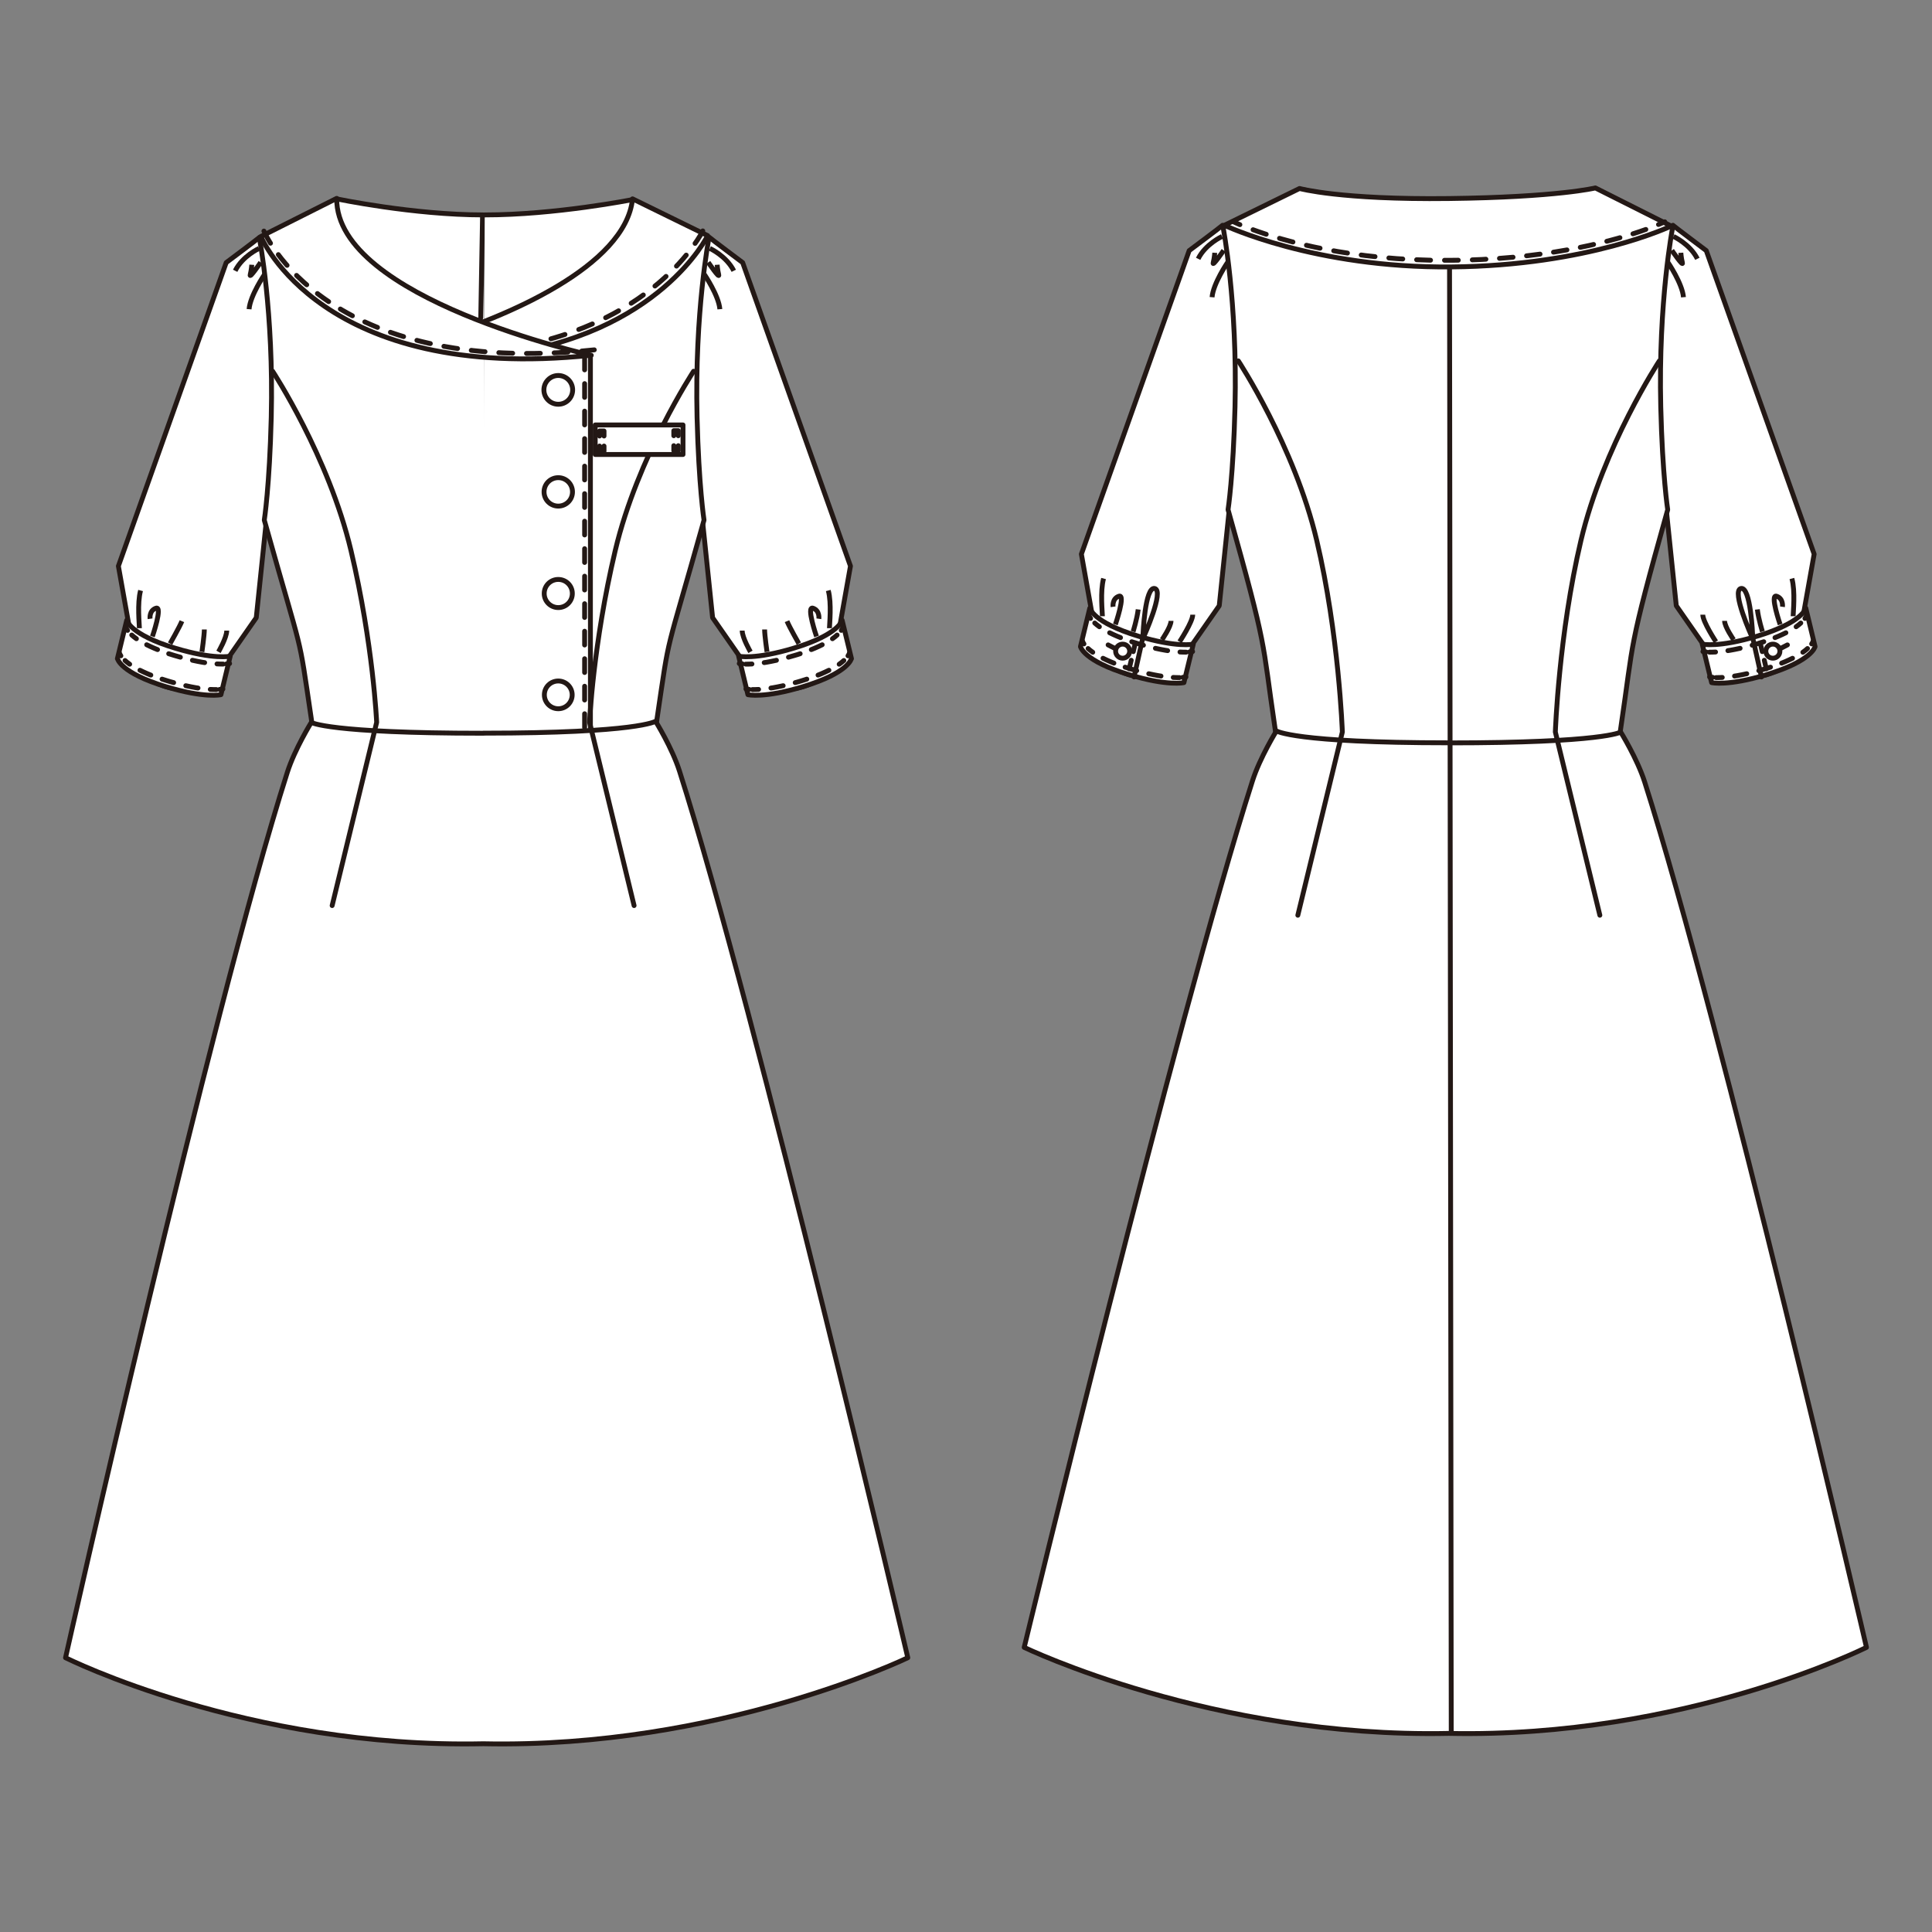 <?xml version="1.0" encoding="UTF-8"?>
<svg xmlns="http://www.w3.org/2000/svg" version="1.1" viewBox="0 0 250 250">
  <rect x="0" y="0" width="250" height="250" fill="#808080" stroke="none"/>
  <!-- Generator: Adobe Illustrator 30.0.0, SVG Export Plug-In . SVG Version: 2.1.1 Build 123)  -->
  <defs>
    <style>
      .st0 {
        stroke-dasharray: 1.15 1.15;
      }

      .st0, .st1, .st2, .st3, .st4, .st5, .st6, .st7, .st8, .st9, .st10 {
        fill: none;
      }

      .st0, .st1, .st2, .st4, .st5, .st6, .st7, .st8, .st9, .st10 {
        stroke: #231815;
        stroke-width: .63px;
      }

      .st0, .st1, .st2, .st4, .st5, .st7, .st8, .st9, .st10 {
        stroke-linecap: round;
        stroke-linejoin: round;
      }

      .st11 {
        fill: #fff;
      }

      .st2 {
        stroke-dasharray: 1.8 1.8;
      }

      .st4 {
        stroke-dasharray: 1.78 1.78;
      }

      .st12 {
        isolation: isolate;
      }

      .st5 {
        stroke-dasharray: 1.9 1.9;
      }

      .st6 {
        stroke-miterlimit: 10;
      }

      .st7 {
        stroke-dasharray: 1.61 1.61;
      }

      .st8 {
        stroke-dasharray: 1.54 1.54;
      }

      .st13 {
        mix-blend-mode: multiply;
      }

      .st9 {
        stroke-dasharray: 1.79 1.79;
      }

      .st10 {
        stroke-dasharray: 1.76 1.76;
      }
    </style>
  </defs>
  <g class="st12">
    <g id="_レイヤー_1">
      <g>
        <g class="st13">
          <path class="st11" d="M29.44,85.27l3.72-5.34,1.4-13.46,8.46-16.02-9.43-19.75c-.16.17-4.32,3.28-4.32,3.28l-13.95,39.27,1.33,7.48s-1.08,6.34,4.81,8.13c5.06,1.54,7.99-3.58,7.99-3.58"/>
          <path class="st1" d="M29.44,85.27l3.72-5.34,1.4-13.46,8.46-16.02-9.43-19.75c-.16.17-4.32,3.28-4.32,3.28l-13.95,39.27,1.33,7.48s-1.08,6.34,4.81,8.13c5.06,1.54,7.99-3.58,7.99-3.58Z"/>
          <path class="st11" d="M15.2,85.23s.36,1.84,6.25,3.62c5.06,1.54,7.14,1.04,7.14,1.04l1.2-4.98s-2.07.49-7.14-1.04c-5.89-1.78-6.25-3.62-6.25-3.62l-1.21,4.98Z"/>
          <path class="st1" d="M15.2,85.23s.36,1.84,6.25,3.62c5.06,1.54,7.14,1.04,7.14,1.04l1.2-4.98s-2.07.49-7.14-1.04c-5.89-1.78-6.25-3.62-6.25-3.62l-1.21,4.98Z"/>
          <path class="st1" d="M15.45,84.48s.03.14.19.38"/>
          <path class="st8" d="M18.11,86.73c.58.29,1.28.6,2.13.9"/>
          <path class="st7" d="M24.04,88.73c.94.21,1.73.34,2.37.41"/>
          <path class="st1" d="M27.21,89.21c.31.02.58.02.8.02M20.97,87.88c.23.08.48.16.73.23.27.08.52.16.77.22M16.18,85.47c.16.15.36.31.6.48"/>
          <path class="st1" d="M16.32,81.19s.03.14.19.38M28.42,89.21c.28-.02.42-.05.42-.05"/>
          <path class="st8" d="M18.98,83.43c.58.29,1.28.6,2.13.9"/>
          <path class="st7" d="M24.9,85.44c.94.21,1.73.34,2.37.41"/>
          <path class="st1" d="M28.08,85.91c.31.02.58.02.8.02M21.83,84.59c.24.08.48.15.74.23.26.08.52.15.77.22M17.05,82.17c.16.15.36.31.6.48"/>
          <path class="st1" d="M29.29,85.91c.28-.02.42-.05.42-.05"/>
          <path class="st6" d="M28.27,84.35s1.07-1.83,1.07-2.75M26.13,84.35s.31-2.14.31-2.9M22.01,83.28s1.22-2.14,1.53-2.9M19.72,82.36s1.37-3.97.46-3.66c-.91.31-.76,1.37-.76,1.37M18.04,81.29c0-.46-.3-3.21.15-4.88M34.24,35.5s-1.86,2.72-2.01,4.51M33.73,33.95s-1.51,2.22-1.35,1.59c.16-.63.2-1.28.2-1.28M33.52,32.15s-2.13.97-3.09,2.89"/>
          <path class="st11" d="M95.93,85.27l-3.72-5.34-1.4-13.46-8.46-16.02,9.43-19.75c.16.17,4.32,3.28,4.32,3.28l13.95,39.27-1.33,7.48s1.08,6.34-4.81,8.13c-5.06,1.54-7.99-3.58-7.99-3.58"/>
          <path class="st1" d="M95.93,85.27l-3.72-5.34-1.4-13.46-8.46-16.02,9.43-19.75c.16.17,4.32,3.28,4.32,3.28l13.95,39.27-1.33,7.48s1.08,6.34-4.81,8.13c-5.06,1.54-7.99-3.58-7.99-3.58Z"/>
          <path class="st11" d="M110.17,85.23s-.36,1.84-6.25,3.62c-5.06,1.54-7.14,1.04-7.14,1.04l-1.2-4.98s2.07.49,7.14-1.04c5.89-1.78,6.25-3.62,6.25-3.62l1.21,4.98Z"/>
          <path class="st1" d="M110.17,85.23s-.36,1.84-6.25,3.62c-5.06,1.54-7.14,1.04-7.14,1.04l-1.2-4.98s2.07.49,7.14-1.04c5.89-1.78,6.25-3.62,6.25-3.62l1.21,4.98Z"/>
          <path class="st1" d="M109.92,84.48s-.03.14-.19.38"/>
          <path class="st8" d="M107.26,86.73c-.58.29-1.28.6-2.13.9"/>
          <path class="st7" d="M101.34,88.73c-.94.21-1.73.34-2.37.41"/>
          <path class="st1" d="M98.16,89.21c-.32.02-.58.02-.8.02M104.4,87.88c-.23.08-.48.16-.73.23-.27.08-.52.16-.77.22M109.19,85.47c-.16.15-.36.31-.6.48"/>
          <path class="st1" d="M109.05,81.19s-.03.14-.19.38M96.95,89.21c-.28-.02-.42-.05-.42-.05"/>
          <path class="st8" d="M106.39,83.43c-.58.29-1.28.6-2.13.9"/>
          <path class="st7" d="M100.47,85.44c-.94.21-1.73.34-2.37.41"/>
          <path class="st1" d="M97.3,85.92c-.31.02-.58.02-.8.02M103.54,84.59c-.24.08-.48.16-.74.23-.26.08-.52.15-.77.22M108.32,82.17c-.16.15-.36.31-.6.48"/>
          <path class="st1" d="M96.08,85.91c-.28-.02-.42-.05-.42-.05"/>
          <path class="st6" d="M97.11,84.35s-1.07-1.83-1.07-2.75M99.25,84.35s-.31-2.14-.31-2.9M103.37,83.28s-1.22-2.14-1.53-2.9M105.66,82.36s-1.37-3.97-.46-3.66c.91.31.76,1.37.76,1.37M107.33,81.29c0-.46.3-3.21-.15-4.88M91.14,35.5s1.86,2.72,2.01,4.51M91.65,33.95s1.51,2.22,1.35,1.59c-.16-.63-.2-1.28-.2-1.28M91.86,32.15s2.13.97,3.09,2.89"/>
          <path class="st11" d="M62.57,27.81c-9.15,0-19.01-2.08-19.01-2.08l-10,5.05s1.87,9.58,1.54,23.21c-.22,8.94-.9,13.31-.9,13.31,5.2,18.54,4.34,13.94,6.06,25.56.59,3.95,2.23,16.26,2.23,16.26l20.52,16.34"/>
          <path class="st1" d="M62.57,27.81c-9.15,0-19.01-2.08-19.01-2.08l-10,5.05s1.87,9.58,1.54,23.21c-.22,8.94-.9,13.31-.9,13.31,5.2,18.54,4.34,13.94,6.06,25.56.59,3.95,2.23,16.26,2.23,16.26l20.52,16.34"/>
          <line class="st1" x1="62.44" y1="28.08" x2="62.21" y2="41.12"/>
          <path class="st11" d="M62.73,27.81c9.15,0,19.1-1.98,19.1-1.98l9.91,4.95s-1.87,9.58-1.54,23.21c.22,8.94.9,13.31.9,13.31-5.2,18.54-4.34,13.94-6.06,25.56-.58,3.95-2.23,16.26-2.23,16.26l-20.52,16.34"/>
          <path class="st1" d="M62.73,27.81c9.15,0,19.1-1.98,19.1-1.98l9.91,4.95s-1.87,9.58-1.54,23.21c.22,8.94.9,13.31.9,13.31-5.2,18.54-4.34,13.94-6.06,25.56-.58,3.95-2.23,16.26-2.23,16.26l-20.52,16.34"/>
          <path class="st11" d="M62.54,94.87c20.09,0,22.29-1.54,22.29-1.54,0,0,2.13,3.43,3.09,6.43,10.02,31.43,29.55,114.75,29.55,114.75,0,0-24.37,11.77-54.93,11.13-30.56.64-54.06-11.13-54.06-11.13,0,0,18.68-83.17,28.71-114.6.96-2.99,3.09-6.43,3.09-6.43,0,0,2.19,1.4,22.27,1.4"/>
          <path class="st1" d="M62.54,94.87c20.09,0,22.29-1.54,22.29-1.54,0,0,2.13,3.43,3.09,6.43,10.02,31.43,29.55,114.75,29.55,114.75,0,0-24.37,11.77-54.93,11.13-30.56.64-54.06-11.13-54.06-11.13,0,0,18.68-83.17,28.71-114.6.96-2.99,3.09-6.43,3.09-6.43,0,0,2.19,1.4,22.27,1.4Z"/>
          <line class="st1" x1="76.4" y1="46.08" x2="76.4" y2="94.16"/>
          <line class="st4" x1="75.65" y1="46.08" x2="75.65" y2="94.16"/>
          <path class="st11" d="M74.1,50.45c0,1.03-.83,1.86-1.86,1.86s-1.86-.83-1.86-1.86.84-1.86,1.86-1.86,1.86.83,1.86,1.86"/>
          <path class="st1" d="M74.1,50.45c0,1.03-.83,1.86-1.86,1.86s-1.86-.83-1.86-1.86.84-1.86,1.86-1.86,1.86.83,1.86,1.86Z"/>
          <path class="st11" d="M72.24,65.49c-1.02,0-1.84-.82-1.84-1.84s.82-1.84,1.84-1.84,1.84.82,1.84,1.84-.82,1.84-1.84,1.84"/>
          <path class="st1" d="M72.24,65.49c-1.02,0-1.84-.82-1.84-1.84s.82-1.84,1.84-1.84,1.84.82,1.84,1.84-.82,1.84-1.84,1.84Z"/>
          <path class="st11" d="M72.24,78.62c-1,0-1.82-.81-1.82-1.82s.81-1.82,1.82-1.82,1.82.81,1.82,1.82-.81,1.82-1.82,1.82"/>
          <path class="st1" d="M72.24,78.62c-1,0-1.82-.81-1.82-1.82s.81-1.82,1.82-1.82,1.82.81,1.82,1.82-.81,1.82-1.82,1.82Z"/>
          <path class="st11" d="M72.24,91.71c-.99,0-1.8-.8-1.8-1.8s.81-1.79,1.8-1.79,1.8.8,1.8,1.79-.8,1.8-1.8,1.8"/>
          <path class="st1" d="M72.24,91.71c-.99,0-1.8-.8-1.8-1.8s.81-1.79,1.8-1.79,1.8.8,1.8,1.79-.8,1.8-1.8,1.8Z"/>
          <path class="st11" d="M55.72,44c9.71-2.9,25.24-9.55,26.13-18.27l9.72,4.76s-6.21,12.83-27.11,15.47"/>
          <path class="st1" d="M55.72,44c9.71-2.9,25.24-9.55,26.13-18.27l9.72,4.76s-6.21,12.83-27.11,15.47"/>
          <path class="st5" d="M90.94,29.88s-6.21,12.83-27.11,15.47"/>
          <path class="st1" d="M89.75,48.04s-7.25,11.03-10.14,23.21c-2.88,12.17-3.32,22.22-3.32,22.22l5.76,23.71M35.28,48.04s7.25,11.03,10.14,23.21c2.88,12.17,3.32,22.22,3.32,22.22l-5.76,23.71"/>
          <path class="st11" d="M43.57,25.67l-9.81,4.93s7.82,19.04,42.75,15.37c0,0-33.07-7.32-32.94-20.29"/>
          <path class="st1" d="M43.57,25.67l-9.81,4.93s7.82,19.04,42.75,15.37c0,0-33.07-7.32-32.94-20.29Z"/>
          <path class="st9" d="M34.15,29.9s7.82,19.04,42.75,15.37"/>
          <rect class="st11" x="77.02" y="54.99" width="11.36" height="3.82"/>
          <rect class="st1" x="77.02" y="54.99" width="11.36" height="3.82"/>
          <path class="st1" d="M78.16,57.72v.65h-.58v-.65M77.58,56.42v-.65h.58v.65"/>
          <path class="st1" d="M87.77,57.67v.65h-.58v-.65M87.19,56.38v-.65h.58v.65"/>
          <rect class="st3" x="5" y="22.19" width="115.95" height="206.96"/>
          <rect class="st3" x="5" y="22.19" width="115.95" height="206.96"/>
        </g>
        <g class="st13">
          <path class="st11" d="M154.05,83.72l3.72-5.34,1.4-13.46,8.46-16.02-9.43-19.75c-.16.17-4.32,3.28-4.32,3.28l-13.95,39.27,1.33,7.47s-1.08,6.35,4.81,8.14c5.06,1.53,7.99-3.58,7.99-3.58"/>
          <path class="st1" d="M154.05,83.72l3.72-5.34,1.4-13.46,8.46-16.02-9.43-19.75c-.16.17-4.32,3.28-4.32,3.28l-13.95,39.27,1.33,7.47s-1.08,6.35,4.81,8.14c5.06,1.53,7.99-3.58,7.99-3.58Z"/>
          <path class="st11" d="M139.81,83.67s.36,1.84,6.25,3.62c5.06,1.54,7.14,1.04,7.14,1.04l1.21-4.98s-2.08.49-7.14-1.04c-5.89-1.79-6.25-3.62-6.25-3.62l-1.21,4.98Z"/>
          <path class="st1" d="M139.81,83.67s.36,1.84,6.25,3.62c5.06,1.54,7.14,1.04,7.14,1.04l1.21-4.98s-2.08.49-7.14-1.04c-5.89-1.79-6.25-3.62-6.25-3.62l-1.21,4.98Z"/>
          <path class="st1" d="M140.07,82.94s.03.14.19.38"/>
          <path class="st8" d="M142.73,85.18c.58.29,1.28.6,2.13.9"/>
          <path class="st7" d="M148.65,87.18c.94.21,1.73.34,2.37.41"/>
          <path class="st1" d="M151.82,87.66c.32.02.58.02.8.02M145.59,86.33c.23.08.48.16.73.23.27.08.52.16.77.22M140.8,83.92c.16.15.36.31.6.48"/>
          <path class="st1" d="M140.93,79.64s.03.14.19.38M153.04,87.65c.28-.02.42-.05.42-.05"/>
          <path class="st8" d="M143.59,81.88c.58.29,1.28.6,2.13.9"/>
          <path class="st7" d="M149.51,83.89c.94.21,1.73.34,2.37.41"/>
          <path class="st1" d="M152.69,84.37c.32.02.58.02.8.02M146.45,83.04c.24.08.48.16.74.23.26.08.52.15.77.22M141.66,80.62c.16.15.36.31.6.48"/>
          <path class="st1" d="M153.9,84.36c.28-.02.42-.05.42-.05"/>
          <path class="st6" d="M152.64,83.04s1.7-2.58,1.7-3.5M150.36,82.78s1.17-1.68,1.17-2.44M146.62,81.73s.51-1.6.66-2.87M144.33,80.81s1.37-3.97.46-3.66c-.91.3-.76,1.37-.76,1.37M142.65,79.74c0-.46-.3-3.21.15-4.88M158.85,33.95s-1.86,2.72-2.01,4.51M158.34,32.4s-1.51,2.22-1.35,1.59c.16-.63.2-1.28.2-1.28M158.13,30.6s-2.13.97-3.09,2.89"/>
          <line class="st1" x1="147.88" y1="82.52" x2="146.75" y2="87.6"/>
          <line class="st1" x1="144.86" y1="84.21" x2="143.39" y2="83.45"/>
          <path class="st11" d="M146.18,84.26c0,.5-.41.91-.91.91s-.91-.41-.91-.91.41-.91.91-.91.91.41.91.91"/>
          <path class="st1" d="M146.18,84.26c0,.5-.41.91-.91.91s-.91-.41-.91-.91.41-.91.91-.91.91.41.91.91Z"/>
          <path class="st11" d="M147.9,82.18s.25-6.33,1.52-6.03-1.42,6.24-1.42,6.24"/>
          <path class="st1" d="M147.9,82.18s.25-6.33,1.52-6.03-1.42,6.24-1.42,6.24"/>
          <line class="st0" x1="146.91" y1="83.2" x2="146.12" y2="86.54"/>
          <path class="st11" d="M220.63,83.72l-3.72-5.34-1.4-13.46-8.46-16.02,9.43-19.75c.16.17,4.31,3.28,4.31,3.28l13.96,39.27-1.33,7.47s1.08,6.35-4.81,8.14c-5.06,1.53-7.99-3.58-7.99-3.58"/>
          <path class="st1" d="M220.63,83.72l-3.72-5.34-1.4-13.46-8.46-16.02,9.43-19.75c.16.17,4.31,3.28,4.31,3.28l13.96,39.27-1.33,7.47s1.08,6.35-4.81,8.14c-5.06,1.53-7.99-3.58-7.99-3.58Z"/>
          <path class="st11" d="M234.87,83.67s-.36,1.84-6.25,3.62c-5.06,1.54-7.14,1.04-7.14,1.04l-1.21-4.98s2.08.49,7.14-1.04c5.89-1.79,6.26-3.62,6.26-3.62l1.2,4.98Z"/>
          <path class="st1" d="M234.87,83.67s-.36,1.84-6.25,3.62c-5.06,1.54-7.14,1.04-7.14,1.04l-1.21-4.98s2.08.49,7.14-1.04c5.89-1.79,6.26-3.62,6.26-3.62l1.2,4.98Z"/>
          <path class="st1" d="M234.62,82.94s-.03.14-.19.38"/>
          <path class="st8" d="M231.95,85.18c-.58.29-1.28.6-2.13.9"/>
          <path class="st7" d="M226.03,87.18c-.94.21-1.73.34-2.37.41"/>
          <path class="st1" d="M222.86,87.66c-.32.02-.58.02-.8.02M229.1,86.33c-.23.08-.48.16-.74.23-.26.08-.52.16-.77.22M233.89,83.92c-.16.15-.36.31-.6.48"/>
          <path class="st1" d="M233.75,79.64s-.03.14-.19.38M221.64,87.65c-.28-.02-.42-.05-.42-.05"/>
          <path class="st8" d="M231.09,81.88c-.58.29-1.28.6-2.13.9"/>
          <path class="st7" d="M225.17,83.89c-.94.21-1.73.34-2.37.41"/>
          <path class="st1" d="M221.99,84.37c-.32.02-.58.02-.8.02M228.23,83.04c-.23.08-.48.16-.73.23-.27.08-.52.15-.77.22M233.02,80.62c-.16.15-.36.31-.6.48"/>
          <path class="st1" d="M220.78,84.36c-.28-.02-.42-.05-.42-.05"/>
          <path class="st6" d="M222.04,83.04s-1.7-2.58-1.7-3.5M224.33,82.78s-1.17-1.68-1.17-2.44M228.06,81.73s-.51-1.6-.66-2.87M230.35,80.81s-1.37-3.97-.46-3.66c.91.3.76,1.37.76,1.37M232.03,79.74c0-.46.3-3.21-.16-4.88M215.83,33.95s1.86,2.72,2.01,4.51M216.34,32.4s1.52,2.22,1.36,1.59c-.16-.63-.2-1.28-.2-1.28M216.55,30.6s2.13.97,3.09,2.89"/>
          <line class="st1" x1="226.8" y1="82.52" x2="227.93" y2="87.6"/>
          <line class="st1" x1="229.82" y1="84.21" x2="231.29" y2="83.45"/>
          <path class="st11" d="M228.5,84.26c0,.5.41.91.91.91s.91-.41.91-.91-.41-.91-.91-.91-.91.41-.91.91"/>
          <path class="st1" d="M228.5,84.26c0,.5.41.91.91.91s.91-.41.91-.91-.41-.91-.91-.91-.91.41-.91.91Z"/>
          <path class="st11" d="M226.79,82.18s-.25-6.33-1.52-6.03c-1.26.3,1.42,6.24,1.42,6.24"/>
          <path class="st1" d="M226.79,82.18s-.25-6.33-1.52-6.03c-1.26.3,1.42,6.24,1.42,6.24"/>
          <line class="st0" x1="227.77" y1="83.2" x2="228.56" y2="86.54"/>
          <path class="st11" d="M187.43,26.46c9.15,0,19.01-2.08,19.01-2.08l10,5.05s-1.87,9.58-1.54,23.21c.22,8.94.9,13.31.9,13.31-5.2,18.54-4.33,16.54-6.06,28.16-.59,3.95-2.23,16.26-2.23,16.26l-20.52,16.34"/>
          <path class="st1" d="M187.43,26.46c9.15,0,19.01-2.08,19.01-2.08l10,5.05s-1.87,9.58-1.54,23.21c.22,8.94.9,13.31.9,13.31-5.2,18.54-4.33,16.54-6.06,28.16-.59,3.95-2.23,16.26-2.23,16.26l-20.52,16.34"/>
          <path class="st11" d="M187.28,26.46c-9.15,0-19.1-1.98-19.1-1.98l-9.91,4.95s1.87,9.58,1.54,23.21c-.22,8.94-.9,13.31-.9,13.31,5.2,18.54,4.34,16.54,6.06,28.16.58,3.95,2.23,16.26,2.23,16.26l20.52,16.34"/>
          <path class="st1" d="M187.28,26.46c-9.15,0-19.1-1.98-19.1-1.98l-9.91,4.95s1.87,9.58,1.54,23.21c-.22,8.94-.9,13.31-.9,13.31,5.2,18.54,4.34,16.54,6.06,28.16.58,3.95,2.23,16.26,2.23,16.26l20.52,16.34"/>
          <path class="st11" d="M187.46,96.12c-20.09,0-22.29-1.54-22.29-1.54,0,0-2.13,3.44-3.09,6.43-10.02,31.42-29.55,112.16-29.55,112.16,0,0,24.37,11.77,54.93,11.13,30.56.64,54.06-11.13,54.06-11.13,0,0-18.69-80.58-28.71-112.01-.96-2.99-3.09-6.43-3.09-6.43,0,0-2.19,1.4-22.27,1.4"/>
          <path class="st1" d="M187.46,96.12c-20.09,0-22.29-1.54-22.29-1.54,0,0-2.13,3.44-3.09,6.43-10.02,31.42-29.55,112.16-29.55,112.16,0,0,24.37,11.77,54.93,11.13,30.56.64,54.06-11.13,54.06-11.13,0,0-18.69-80.58-28.71-112.01-.96-2.99-3.09-6.43-3.09-6.43,0,0-2.19,1.4-22.27,1.4Z"/>
          <path class="st1" d="M160.24,46.7s7.26,11.03,10.14,23.21c2.88,12.17,3.32,24.81,3.32,24.81l-5.76,23.71M214.72,46.7s-7.25,11.03-10.14,23.21c-2.88,12.17-3.32,24.81-3.32,24.81l5.76,23.71"/>
          <line class="st1" x1="187.56" y1="26.74" x2="187.79" y2="224.27"/>
          <path class="st11" d="M168.16,24.39s5.26,1.47,19.33,1.3c14.06-.17,18.95-1.37,18.95-1.37l9.81,4.93s-10.68,5.13-28.43,5.29c-17.75.17-29.38-5.39-29.38-5.39l9.72-4.76Z"/>
          <path class="st1" d="M168.16,24.39s5.26,1.47,19.33,1.3c14.06-.17,18.95-1.37,18.95-1.37l9.81,4.93s-10.68,5.13-28.43,5.29c-17.75.17-29.38-5.39-29.38-5.39l9.72-4.76Z"/>
          <path class="st10" d="M212.97,29.69c-3.76,1.35-11.76,3.65-23.39,3.97"/>
          <path class="st2" d="M185.11,33.67c-12.15-.26-20.48-2.96-23.84-4.27"/>
          <path class="st1" d="M160.44,29.07c-.54-.23-.82-.37-.82-.37M188.7,33.67c-.29,0-.59,0-.88.01-.3,0-.6,0-.9,0M215.42,28.7s-.27.13-.81.35"/>
          <rect class="st3" x="129.05" y="20.85" width="115.95" height="206.96"/>
          <rect class="st3" x="129.05" y="20.85" width="115.95" height="206.96"/>
        </g>
      </g>
    </g>
  </g>
</svg>